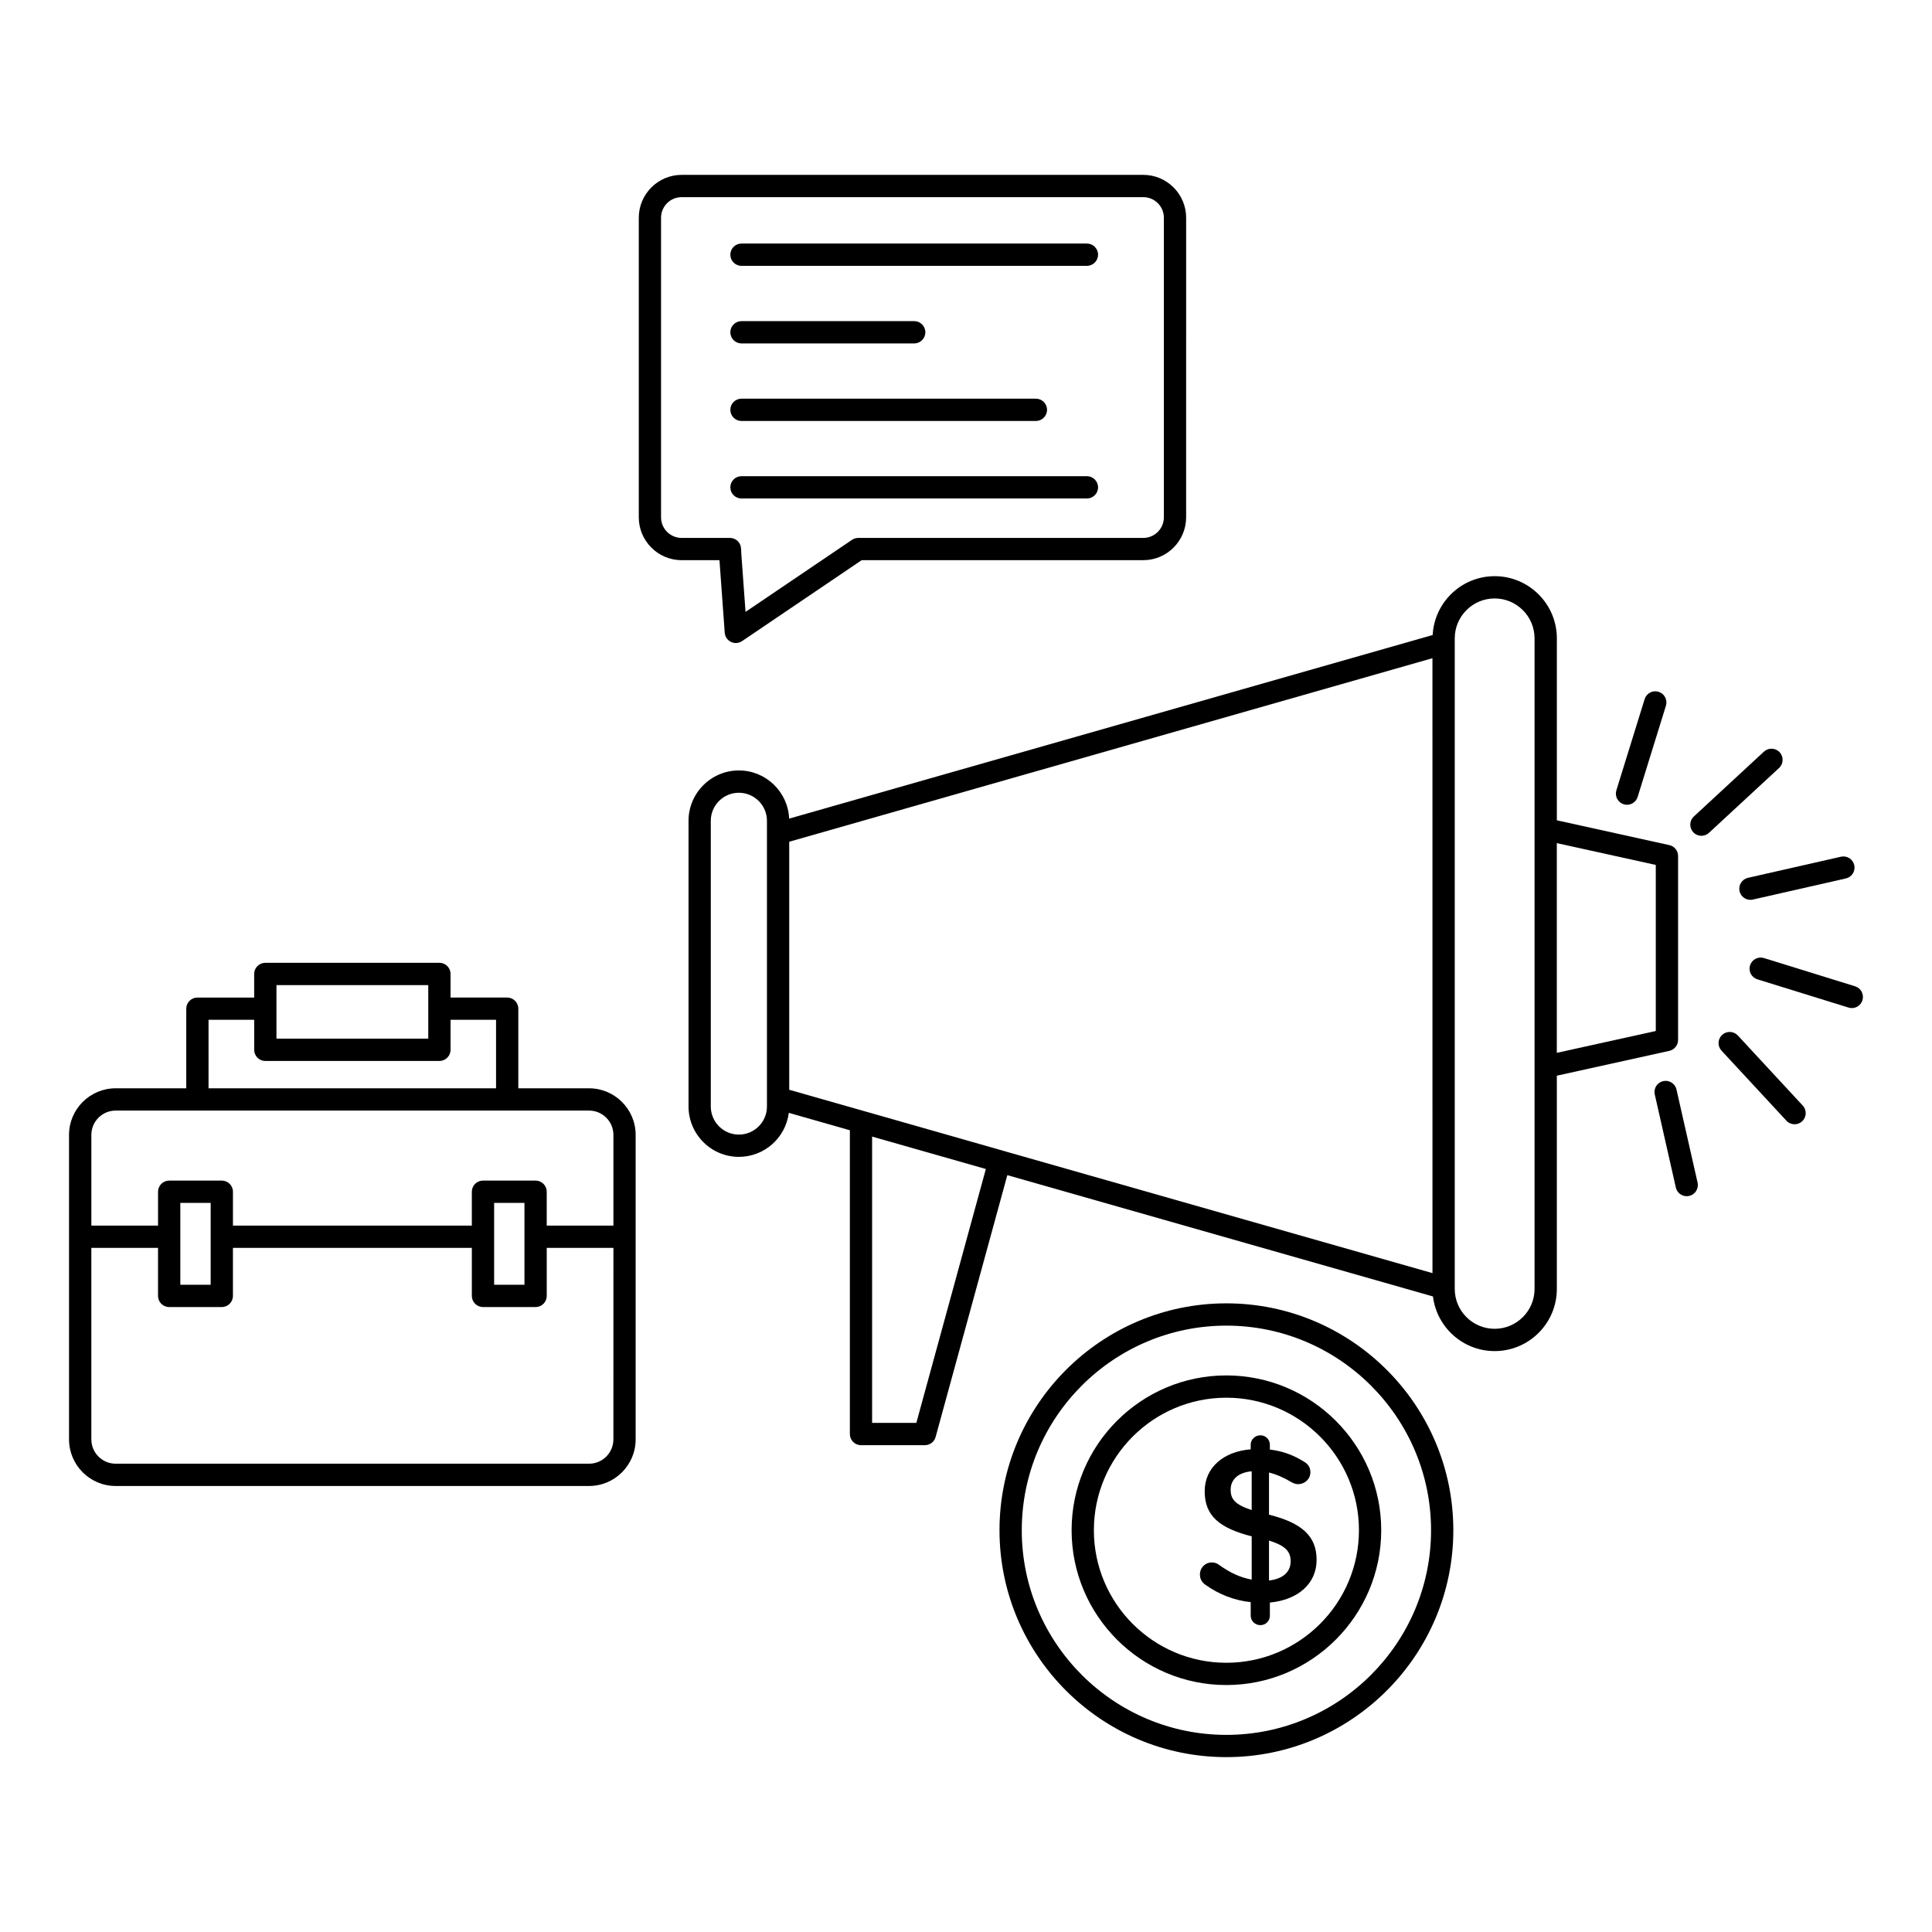 <?xml version="1.0" encoding="UTF-8"?>
<!-- Uploaded to: ICON Repo, www.svgrepo.com, Generator: ICON Repo Mixer Tools -->
<svg fill="#000000" width="800px" height="800px" version="1.1" viewBox="144 144 512 512" xmlns="http://www.w3.org/2000/svg">
 <g>
  <path d="m300.11 432.41h-18.75v-21.098c0-1.629-1.32-2.953-2.953-2.953h-15.008v-6.254c0-1.629-1.32-2.953-2.953-2.953l-46.137 0.004c-1.629 0-2.953 1.32-2.953 2.953v6.254h-15.043c-1.629 0-2.953 1.32-2.953 2.953v21.098l-18.715-0.004c-6.809 0-12.352 5.535-12.352 12.344v80.695c0 6.812 5.539 12.352 12.352 12.352h125.46c6.809 0 12.348-5.539 12.348-12.352v-80.695c0-6.805-5.539-12.344-12.348-12.344zm-82.848-21.098v-6.25h40.234v14.195l-40.234-0.004zm-17.996 2.949h12.094v7.949c0 1.629 1.32 2.953 2.953 2.953h46.137c1.629 0 2.953-1.324 2.953-2.953v-7.949h12.055v18.148h-76.191zm107.29 111.19c0 3.555-2.891 6.445-6.445 6.445h-125.46c-3.555 0-6.445-2.891-6.445-6.445v-50.754h17.672v12.73c0 1.629 1.32 2.953 2.953 2.953h13.945c1.629 0 2.953-1.32 2.953-2.953v-12.73h63.316v12.73c0 1.629 1.32 2.953 2.953 2.953h13.941c1.629 0 2.953-1.32 2.953-2.953v-12.73h17.672zm-114.77-40.973v-21.703h8.043v21.703zm91.199-12.723v12.723h-8.035v-21.703h8.035v8.961 0.012 0.008zm23.574-2.961h-17.672v-8.973c0-1.629-1.32-2.953-2.953-2.953h-13.941c-1.629 0-2.953 1.32-2.953 2.953v8.973h-63.309v-8.973c0-1.629-1.32-2.953-2.953-2.953l-13.945 0.004c-1.629 0-2.953 1.32-2.953 2.953v8.973l-17.672-0.004v-24.039c0-3.551 2.891-6.438 6.445-6.438h125.46c3.555 0 6.445 2.891 6.445 6.438z"/>
  <path d="m588.71 419.6v-48.754c0-1.387-0.965-2.586-2.316-2.883l-29.812-6.574v-48.219c0-9.086-7.391-16.477-16.477-16.477-8.789 0-15.969 6.918-16.434 15.59l-170.54 48.66c-0.305-7.09-6.152-12.766-13.32-12.766-7.356 0-13.34 5.984-13.344 13.344v75.707c0 7.359 5.984 13.352 13.344 13.352 6.789 0 12.398-5.098 13.23-11.664l16.18 4.613v80.504c0 1.629 1.32 2.953 2.953 2.953h16.926c1.332 0 2.496-0.887 2.848-2.172l19.004-69.387 112.8 32.148c0.984 8.141 7.934 14.48 16.348 14.48 9.086 0 16.477-7.383 16.477-16.461v-56.523l29.812-6.582c1.352-0.305 2.316-1.504 2.316-2.891zm-241.46-54.746v72.379c0 4.106-3.34 7.445-7.445 7.445-4.102 0-7.438-3.34-7.438-7.445v-75.707c0-4.102 3.336-7.438 7.438-7.438 4.106 0 7.445 3.336 7.445 7.438zm39.59 156.22h-11.723v-75.867l30.145 8.59zm136.78-39.684-113.9-32.461c-0.012-0.004-0.02-0.008-0.023-0.012l-36.719-10.473c-0.027-0.008-0.055-0.008-0.082-0.016l-19.742-5.629v-65.73l170.46-48.641zm27.051-117.63v121.83c0 5.816-4.742 10.555-10.574 10.555-5.832 0-10.574-4.734-10.574-10.555v-172.42c0-5.832 4.742-10.574 10.574-10.574 5.832 0 10.574 4.742 10.574 10.574zm32.129 53.465-26.227 5.789v-55.578l26.227 5.781z"/>
  <path d="m615.63 343.36c-1.105-1.195-2.973-1.27-4.172-0.164l-18.57 17.18c-1.199 1.105-1.27 2.977-0.164 4.172 0.582 0.629 1.375 0.949 2.164 0.949 0.719 0 1.438-0.262 2.004-0.785l18.57-17.18c1.203-1.105 1.273-2.973 0.168-4.172z"/>
  <path d="m605 380.17c0.312 1.371 1.527 2.297 2.875 2.297 0.219 0 0.438-0.023 0.656-0.074l24.641-5.594c1.59-0.359 2.586-1.941 2.227-3.531-0.359-1.59-1.945-2.59-3.535-2.227l-24.637 5.594c-1.59 0.363-2.586 1.945-2.227 3.535z"/>
  <path d="m635.62 405.38-24.148-7.484c-1.555-0.48-3.215 0.391-3.691 1.945-0.484 1.559 0.391 3.211 1.945 3.691l24.148 7.484c0.289 0.09 0.586 0.137 0.875 0.137 1.258 0 2.426-0.812 2.816-2.078 0.484-1.562-0.387-3.215-1.945-3.695z"/>
  <path d="m604.55 418.42c-1.109-1.195-2.977-1.266-4.172-0.16-1.195 1.109-1.266 2.977-0.16 4.172l17.199 18.566c0.582 0.629 1.375 0.945 2.168 0.945 0.719 0 1.438-0.262 2.004-0.785 1.195-1.109 1.266-2.977 0.156-4.172z"/>
  <path d="m588.29 432.74c-0.359-1.59-1.945-2.594-3.531-2.231-1.59 0.359-2.59 1.941-2.227 3.531l5.582 24.664c0.309 1.371 1.527 2.301 2.875 2.301 0.219 0 0.434-0.023 0.656-0.074 1.59-0.355 2.59-1.941 2.231-3.531z"/>
  <path d="m574.3 357.14c0.293 0.09 0.586 0.133 0.879 0.133 1.258 0 2.426-0.812 2.816-2.078l7.492-24.168c0.484-1.559-0.391-3.211-1.945-3.695-1.559-0.484-3.215 0.391-3.695 1.945l-7.492 24.168c-0.484 1.559 0.387 3.211 1.945 3.695z"/>
  <path d="m468.99 489.4c-33.148 0-60.113 26.977-60.113 60.133 0 33.152 26.965 60.125 60.113 60.125 33.168 0 60.156-26.973 60.156-60.125 0-33.156-26.988-60.133-60.156-60.133zm0 114.36c-29.891 0-54.211-24.328-54.211-54.223 0-29.902 24.316-54.23 54.211-54.23 29.91 0 54.254 24.332 54.254 54.23-0.004 29.898-24.34 54.223-54.254 54.223z"/>
  <path d="m468.99 508.5c-22.613 0-41.004 18.402-41.004 41.023 0 22.625 18.391 41.027 41.004 41.027 22.633 0 41.047-18.406 41.047-41.027 0-22.617-18.414-41.023-41.047-41.023zm0 76.152c-19.355 0-35.102-15.758-35.102-35.125s15.746-35.121 35.102-35.121c19.375 0 35.145 15.758 35.145 35.121-0.004 19.367-15.77 35.125-35.145 35.125z"/>
  <path d="m336.06 311.67c0.078 1.051 0.707 1.98 1.656 2.441 0.41 0.199 0.848 0.297 1.289 0.297 0.578 0 1.156-0.172 1.652-0.508l31.695-21.449h74.629c6.262 0 11.355-5.098 11.355-11.359l0.004-79.391c0-6.262-5.094-11.359-11.355-11.359h-122.34c-6.262 0-11.359 5.094-11.359 11.359v79.395c0 6.262 5.098 11.359 11.359 11.359h10.02zm-11.418-25.117c-3.008 0-5.457-2.449-5.457-5.457v-79.395c0-3.008 2.449-5.457 5.457-5.457h122.34c3.008 0 5.453 2.445 5.453 5.457v79.395c0 3.008-2.445 5.457-5.453 5.457h-75.535c-0.59 0-1.168 0.176-1.656 0.508l-28.215 19.094-1.082-14.824-0.109-1.988c-0.086-1.566-1.379-2.793-2.949-2.793z"/>
  <path d="m340.5 214.45h91.543c1.629 0 2.953-1.32 2.953-2.953 0-1.629-1.324-2.953-2.953-2.953h-91.543c-1.629 0-2.953 1.32-2.953 2.953 0 1.633 1.324 2.953 2.953 2.953z"/>
  <path d="m340.5 235.01h45.773c1.629 0 2.953-1.32 2.953-2.953 0-1.629-1.32-2.953-2.953-2.953h-45.773c-1.629 0-2.953 1.32-2.953 2.953 0 1.633 1.324 2.953 2.953 2.953z"/>
  <path d="m340.5 255.56h78.02c1.629 0 2.953-1.32 2.953-2.953 0-1.629-1.324-2.953-2.953-2.953h-78.02c-1.629 0-2.953 1.32-2.953 2.953 0 1.629 1.324 2.953 2.953 2.953z"/>
  <path d="m340.5 276.1h91.543c1.629 0 2.953-1.32 2.953-2.953 0-1.629-1.324-2.953-2.953-2.953h-91.543c-1.629 0-2.953 1.32-2.953 2.953 0 1.633 1.324 2.953 2.953 2.953z"/>
  <path d="m480.3 545.4v-11.164c1.945 0.484 3.93 1.336 5.957 2.559 0.613 0.348 1.188 0.52 1.758 0.52 1.797 0 3.254-1.371 3.254-3.195 0-1.387-0.809-2.273-1.727-2.777-2.672-1.684-5.574-2.793-9.016-3.195v-1.281c0-1.395-1.105-2.5-2.519-2.5-1.383 0.004-2.562 1.109-2.562 2.5v1.223c-7.262 0.582-12.191 4.871-12.191 11.094 0 6.574 3.938 9.766 12.457 11.969v11.461c-3.211-0.594-5.883-1.941-8.633-3.894-0.496-0.406-1.188-0.66-1.914-0.66-1.785 0-3.172 1.391-3.172 3.215 0 1.223 0.578 2.133 1.57 2.789 3.516 2.481 7.531 4.059 11.887 4.519v3.609c0 1.383 1.18 2.488 2.562 2.488 1.414 0 2.519-1.105 2.519-2.488v-3.496c7.375-0.707 12.383-4.945 12.383-11.32-0.004-6.219-3.789-9.762-12.613-11.973zm-4.59-1.223c-4.512-1.453-5.574-2.965-5.574-5.406 0-2.535 1.828-4.531 5.574-4.863zm4.59 18.672v-10.586c4.469 1.398 5.731 2.953 5.731 5.512 0.004 2.793-2.031 4.648-5.731 5.074z"/>
 </g>
</svg>